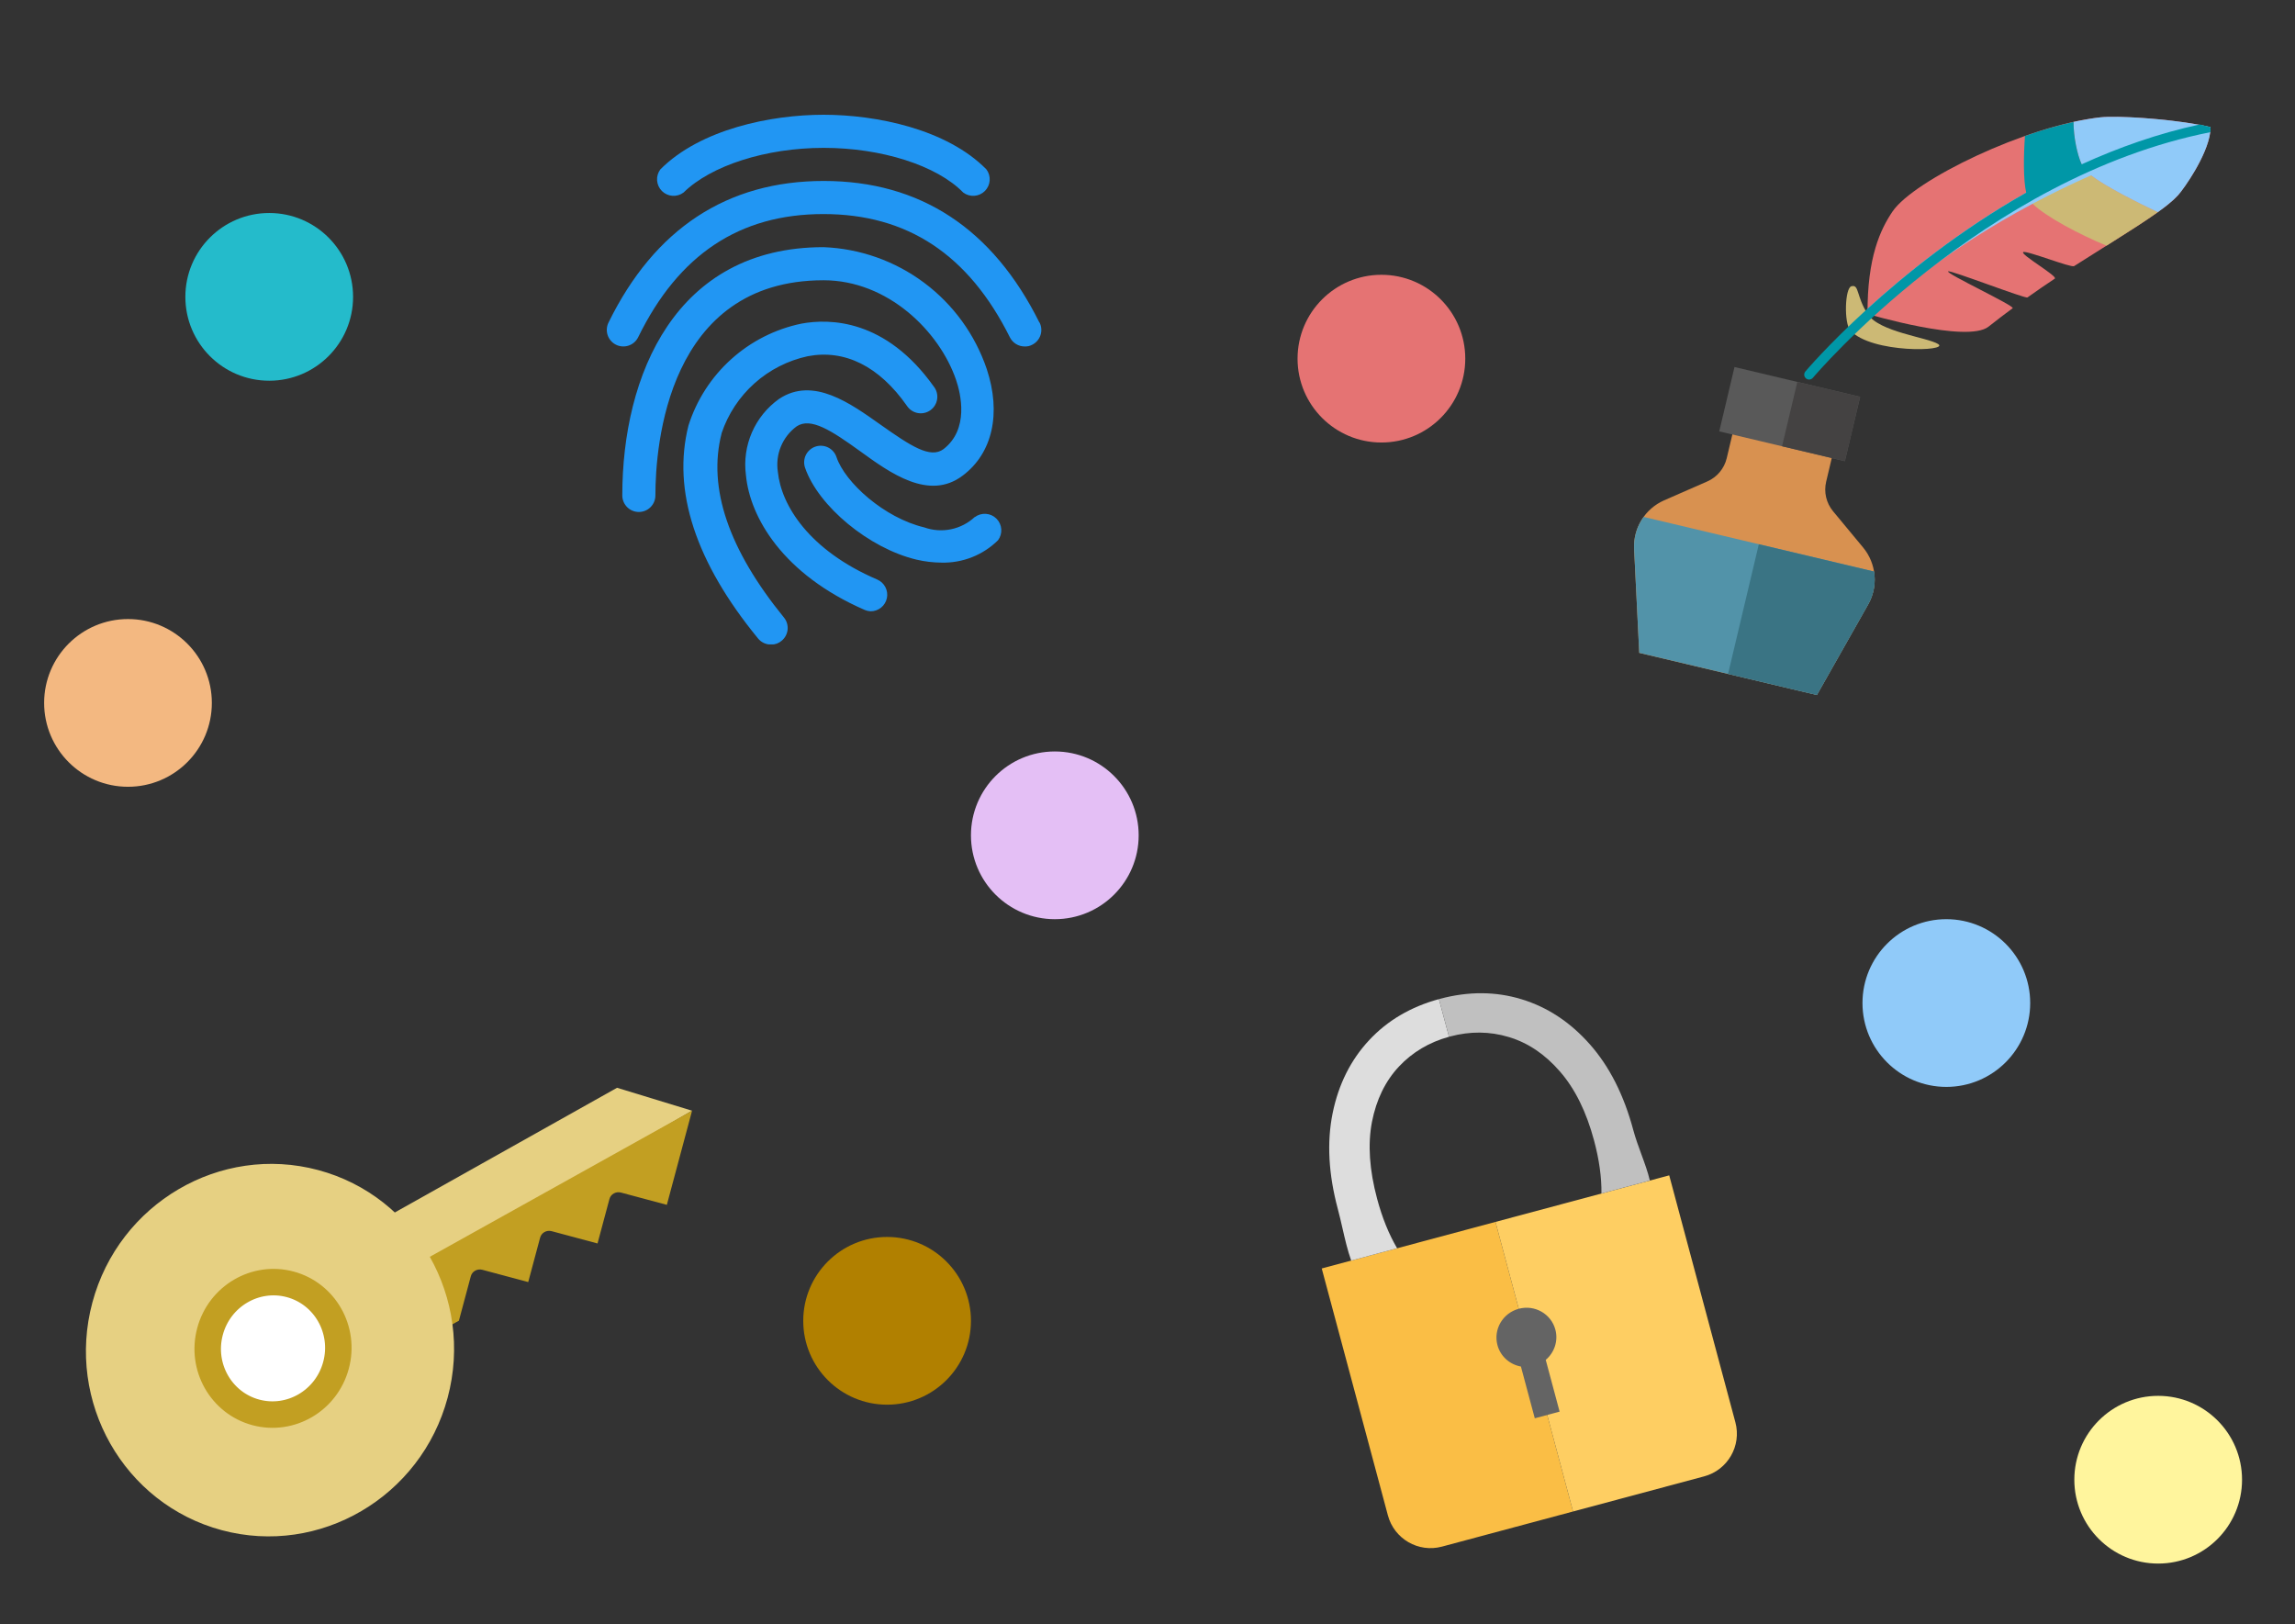 <svg width="260" height="184" viewBox="0 0 260 184" fill="none" xmlns="http://www.w3.org/2000/svg">
<rect x="0" y="0" width="260" height="184" fill="#333333" stroke="none"/>
<circle cx="30.5" cy="33.63" r="9.5" transform="rotate(-180 30.5 33.63)" fill="#24BBCB"/>
<circle cx="119.5" cy="94.63" r="9.5" transform="rotate(-180 119.5 94.63)" fill="#E4BFF5"/>
<circle cx="244.5" cy="167.63" r="9.5" transform="rotate(-180 244.5 167.63)" fill="#FFF59D"/>
<circle cx="14.5" cy="79.63" r="9.5" transform="rotate(-180 14.5 79.63)" fill="#F3B881"/>
<circle cx="100.5" cy="149.63" r="9.5" transform="rotate(-180 100.5 149.63)" fill="#B18000"/>
<circle cx="220.5" cy="113.63" r="9.5" transform="rotate(-180 220.5 113.63)" fill="#90CAF9"/>
<circle cx="156.5" cy="40.63" r="9.5" transform="rotate(-180 156.5 40.63)" fill="#E57373"/>
<path d="M149.739 143.699L169.422 138.425L178.212 171.23L163.359 175.21C160.691 175.924 157.95 174.341 157.235 171.674L149.739 143.699Z" fill="#FABE45"/>
<path d="M169.422 138.425L189.105 133.151L196.601 161.126C197.316 163.793 195.733 166.535 193.066 167.25L178.212 171.23L169.422 138.425Z" fill="#FECE62"/>
<path fill-rule="evenodd" clip-rule="evenodd" d="M175.117 154.055C176.086 153.238 176.553 151.917 176.207 150.626C175.728 148.837 173.871 147.781 172.059 148.266C170.247 148.752 169.167 150.595 169.646 152.384C169.992 153.675 171.058 154.585 172.305 154.808L173.876 160.671L176.688 159.918L175.117 154.055Z" fill="#646464"/>
<path fill-rule="evenodd" clip-rule="evenodd" d="M163.015 113.185C159.828 114.057 157.197 115.603 155.123 117.823C153.026 120.067 151.643 122.829 150.974 126.109C150.306 129.389 150.504 133.016 151.568 136.988C151.758 137.698 151.925 138.424 152.09 139.146C152.382 140.419 152.671 141.678 153.079 142.804L158.279 141.41C157.345 139.826 156.589 137.955 156.011 135.797C155.137 132.536 154.942 129.638 155.427 127.104C155.924 124.566 156.944 122.473 158.486 120.824C160.018 119.197 161.908 118.073 164.158 117.452L163.015 113.185Z" fill="#DDDDDD"/>
<path fill-rule="evenodd" clip-rule="evenodd" d="M164.158 117.452C164.192 117.443 164.227 117.433 164.261 117.424C166.557 116.809 168.784 116.83 170.944 117.486C173.117 118.139 175.046 119.442 176.733 121.395C178.433 123.344 179.72 125.949 180.593 129.211C181.172 131.368 181.45 133.367 181.428 135.208L186.911 133.738C186.688 132.772 186.322 131.774 185.949 130.758L185.949 130.758L185.949 130.758C185.619 129.857 185.283 128.941 185.036 128.02C183.972 124.048 182.33 120.808 180.111 118.302C177.892 115.795 175.313 114.095 172.375 113.2C169.437 112.305 166.351 112.291 163.118 113.157C163.084 113.167 163.049 113.176 163.015 113.185L164.158 117.452Z" fill="#C0C0C0"/>
<g clip-path="url(#clip0_1_2)">
<path d="M77.438 21.812C80.55 18.756 86.775 16.75 93.319 16.75C99.862 16.75 106.125 18.738 109.125 21.812C109.486 22.083 109.933 22.215 110.383 22.183C110.833 22.151 111.257 21.957 111.576 21.638C111.895 21.319 112.088 20.896 112.12 20.445C112.152 19.995 112.021 19.549 111.75 19.188C107.25 14.613 99.263 13 93.3 13C87.338 13 79.35 14.631 74.812 19.188C74.542 19.549 74.41 19.995 74.442 20.445C74.474 20.896 74.668 21.319 74.987 21.638C75.306 21.957 75.729 22.151 76.18 22.183C76.63 22.215 77.076 22.083 77.438 21.812ZM117.75 36.531C112.462 25.9 104.25 20.5 93.319 20.5C82.388 20.5 74.156 25.9 68.944 36.531C68.721 36.974 68.683 37.487 68.838 37.958C68.993 38.428 69.327 38.819 69.769 39.044C69.99 39.156 70.231 39.224 70.479 39.242C70.727 39.26 70.975 39.229 71.211 39.151C71.446 39.072 71.664 38.948 71.851 38.785C72.038 38.621 72.19 38.423 72.3 38.2C76.875 28.844 83.775 24.25 93.281 24.25C102.787 24.25 109.725 28.825 114.412 38.219C114.57 38.531 114.811 38.793 115.109 38.975C115.407 39.157 115.751 39.252 116.1 39.25C116.387 39.261 116.671 39.197 116.925 39.062C117.148 38.953 117.346 38.8 117.51 38.613C117.673 38.426 117.797 38.209 117.876 37.973C117.954 37.738 117.985 37.489 117.967 37.242C117.948 36.994 117.881 36.752 117.769 36.531H117.75ZM99.375 65.65C91.631 62.331 88.5 57.212 88.125 53.462C87.974 52.492 88.091 51.498 88.465 50.589C88.838 49.68 89.453 48.89 90.244 48.306C91.838 47.237 94.181 48.756 97.5 51.156C100.819 53.556 105.244 56.781 109.069 53.875C112.444 51.344 113.456 46.825 111.787 41.8C110.465 37.898 107.99 34.49 104.689 32.026C101.388 29.562 97.416 28.158 93.3 28C76.5 28 70.5 42.531 70.5 56.125C70.5 56.622 70.698 57.099 71.049 57.451C71.401 57.803 71.878 58 72.375 58C72.872 58 73.349 57.803 73.701 57.451C74.052 57.099 74.25 56.622 74.25 56.125C74.25 50.5 75.619 31.75 93.3 31.75C100.612 31.75 106.425 37.562 108.3 43C108.862 44.631 109.8 48.625 106.894 50.875C105.394 52 103.144 50.5 99.769 48.119C96.394 45.737 92.138 42.606 88.256 45.194C86.907 46.156 85.846 47.467 85.185 48.986C84.525 50.506 84.29 52.176 84.506 53.819C84.956 58.619 88.706 65.069 97.969 69.1C98.177 69.189 98.399 69.24 98.625 69.25C99.058 69.254 99.48 69.107 99.817 68.835C100.155 68.562 100.387 68.182 100.476 67.757C100.564 67.333 100.503 66.891 100.302 66.507C100.101 66.123 99.774 65.82 99.375 65.65ZM81.75 49.075C82.481 46.902 83.764 44.956 85.473 43.427C87.182 41.899 89.259 40.841 91.5 40.356C95.7 39.55 99.6 41.481 102.75 45.981C102.889 46.192 103.07 46.372 103.281 46.511C103.492 46.651 103.729 46.746 103.977 46.791C104.226 46.837 104.481 46.831 104.728 46.775C104.974 46.72 105.207 46.615 105.411 46.467C105.616 46.319 105.789 46.131 105.92 45.914C106.05 45.698 106.135 45.457 106.17 45.207C106.206 44.957 106.19 44.702 106.124 44.458C106.058 44.214 105.944 43.986 105.787 43.788C100.35 36.156 94.031 36.062 90.787 36.663C87.825 37.278 85.079 38.67 82.832 40.697C80.585 42.723 78.918 45.31 78 48.194C76.125 55.581 78.806 63.7 85.875 72.325C86.055 72.547 86.284 72.726 86.544 72.846C86.805 72.966 87.089 73.025 87.375 73.019C87.808 73.025 88.229 72.872 88.556 72.588C88.937 72.273 89.178 71.82 89.227 71.329C89.276 70.838 89.13 70.346 88.819 69.963C82.556 62.275 80.156 55.281 81.75 49.094V49.075ZM110.437 58.562C109.682 59.267 108.747 59.751 107.735 59.959C106.723 60.167 105.673 60.093 104.7 59.744C100.2 58.675 95.737 54.681 94.763 51.775C94.684 51.541 94.56 51.325 94.397 51.139C94.235 50.953 94.038 50.801 93.817 50.691C93.595 50.581 93.355 50.516 93.109 50.5C92.862 50.483 92.615 50.515 92.381 50.594C92.147 50.672 91.931 50.797 91.745 50.959C91.559 51.121 91.407 51.319 91.297 51.54C91.188 51.761 91.123 52.001 91.106 52.248C91.089 52.494 91.121 52.741 91.2 52.975C92.7 57.344 98.456 62.125 103.837 63.4C104.772 63.619 105.728 63.732 106.687 63.737C107.865 63.763 109.036 63.552 110.131 63.118C111.226 62.683 112.223 62.033 113.062 61.206C113.333 60.845 113.465 60.398 113.433 59.948C113.401 59.498 113.207 59.075 112.888 58.755C112.569 58.436 112.146 58.243 111.695 58.211C111.245 58.179 110.799 58.31 110.437 58.581V58.562Z" fill="#2196F3"/>
</g>
<path d="M43.498 138.045C45.12 139.489 46.993 141.546 48.143 143.371L78.404 125.828L69.905 123.23L43.498 138.045Z" fill="#E6D082"/>
<path d="M49.83 150.819L51.989 149.616L53.339 144.579C53.488 144.022 54.073 143.696 54.648 143.85L59.842 145.241L61.191 140.204C61.341 139.647 61.926 139.321 62.5 139.475L67.694 140.867L69.044 135.83C69.193 135.273 69.778 134.947 70.353 135.101L75.547 136.493L78.404 125.828L47.306 143.151C48.589 145.532 49.45 148.127 49.83 150.819Z" fill="#C29F22"/>
<path d="M10.465 147.558C7.452 158.805 14.026 170.374 25.123 173.348C36.218 176.321 47.699 169.589 50.712 158.342C53.726 147.095 47.149 135.526 36.054 132.553C24.957 129.58 13.479 136.311 10.465 147.558Z" fill="#E6D082"/>
<path d="M32.874 145.496C36.797 146.548 39.146 150.638 38.067 154.663C36.989 158.687 32.91 161.055 28.986 160.004C25.063 158.953 22.715 154.863 23.793 150.838C24.871 146.813 28.951 144.445 32.874 145.496Z" fill="white" stroke="#C29F22" stroke-width="3"/>
<g clip-path="url(#clip1_1_2)">
<path d="M207.885 50.354L206.885 54.572C206.606 55.748 206.895 56.986 207.666 57.916L211.072 62.024C212.583 63.846 212.81 66.412 211.644 68.471L205.833 78.734L185.711 73.962L185.128 62.182C185.011 59.819 186.366 57.629 188.534 56.679L193.422 54.538C194.528 54.053 195.343 53.077 195.622 51.902L196.622 47.683L207.885 50.354Z" fill="#D89150"/>
<path d="M186.204 58.558C185.46 59.586 185.062 60.857 185.128 62.182L185.711 73.962L205.833 78.734L211.644 68.471C212.298 67.316 212.514 66.002 212.311 64.749L186.204 58.558Z" fill="#5293A9"/>
<path d="M199.257 61.653C199.013 62.683 195.772 76.348 195.772 76.348L205.833 78.734L211.644 68.471C212.298 67.316 212.514 66.002 212.31 64.749L199.257 61.653Z" fill="#3A7484"/>
<path d="M210.734 44.953L196.502 41.578L194.773 48.869L209.004 52.244L210.734 44.953Z" fill="#595959"/>
<path d="M210.734 44.953L203.618 43.265L201.889 50.556L209.005 52.244L210.734 44.953Z" fill="#444242"/>
</g>
<g clip-path="url(#clip2_1_2)">
<path d="M209.624 37.432C208.89 36.62 209.002 32.633 209.741 32.43C210.642 32.185 210.269 33.509 211.574 35.562C212.878 37.616 218.335 38.208 219.567 38.972C220.924 39.813 212.015 40.073 209.624 37.432Z" fill="#CCB975"/>
<path d="M211.573 35.563C211.532 29.155 213.03 25.992 214.399 23.967C216.805 20.402 229.577 14.215 237.903 13.298C240.105 13.055 246.777 13.533 250.431 14.4C250.47 17.072 247.44 21.361 246.752 22.113C245.197 23.811 241.804 25.818 234.974 30.147C234.635 30.361 229.557 28.337 229.211 28.562C228.829 28.809 233.178 31.306 232.786 31.567C231.786 32.232 230.753 32.939 229.691 33.696C229.455 33.864 220.943 30.567 220.704 30.74C220.384 30.972 228.336 34.676 228.011 34.917C227.117 35.578 226.205 36.274 225.278 37.006C222.855 38.918 211.573 35.563 211.573 35.563Z" fill="#E57373"/>
<path d="M230.273 23.079C231.743 24.531 235.539 26.547 238.643 27.83C241.192 26.223 243.076 25.024 244.455 24.037C242.139 22.928 238.581 21.159 236.896 19.861L236.117 19.216L229.781 22.475L230.273 23.079Z" fill="#CCB975"/>
<path d="M250.395 14.978C250.42 14.787 250.432 14.593 250.431 14.4C250.023 14.303 249.572 14.212 249.098 14.125C245.335 13.436 239.859 13.082 237.903 13.298C237.499 13.343 237.075 13.41 236.651 13.479C236.083 13.57 235.502 13.681 234.906 13.812C234.911 15.504 235.317 17.499 235.831 18.613C233.69 19.59 231.594 20.661 229.547 21.822C222.088 26.046 215.926 31.007 211.579 34.966C211.578 35.165 211.573 35.358 211.575 35.563C211.575 35.563 211.808 35.633 212.205 35.743C214.394 33.649 220.483 28.297 230.274 23.081C232.442 21.928 234.651 20.854 236.896 19.861C238.581 21.159 242.139 22.928 244.455 24.037C244.898 23.72 245.293 23.422 245.637 23.143C246.084 22.779 246.453 22.44 246.752 22.113C247.392 21.412 250.059 17.651 250.395 14.978Z" fill="#90CAF9"/>
<path d="M250.431 14.4C250.032 14.305 249.62 14.204 249.203 14.1C244.49 15.122 240.01 16.709 235.832 18.614C235.32 17.499 234.912 15.504 234.907 13.812C233.044 14.232 231.207 14.765 229.408 15.407C229.252 17.552 229.207 20.358 229.548 21.822C214.475 30.357 204.666 41.921 204.53 42.084C204.435 42.197 204.389 42.343 204.402 42.49C204.415 42.637 204.486 42.772 204.599 42.867C204.712 42.962 204.858 43.008 205.005 42.995C205.152 42.981 205.288 42.911 205.383 42.798C205.572 42.571 224.635 20.091 250.418 14.972C250.429 14.782 250.433 14.591 250.431 14.4Z" fill="#0097A7"/>
</g>
<defs>
<clipPath id="clip0_1_2">
<rect width="60" height="60" fill="white" transform="translate(63 13)"/>
</clipPath>
<clipPath id="clip1_1_2">
<rect width="34" height="34" fill="white" transform="translate(187.077 39.342) rotate(13.342)"/>
</clipPath>
<clipPath id="clip2_1_2">
<rect width="40" height="40" fill="white" transform="translate(212.848 4.345) rotate(13.342)"/>
</clipPath>
</defs>
</svg>
